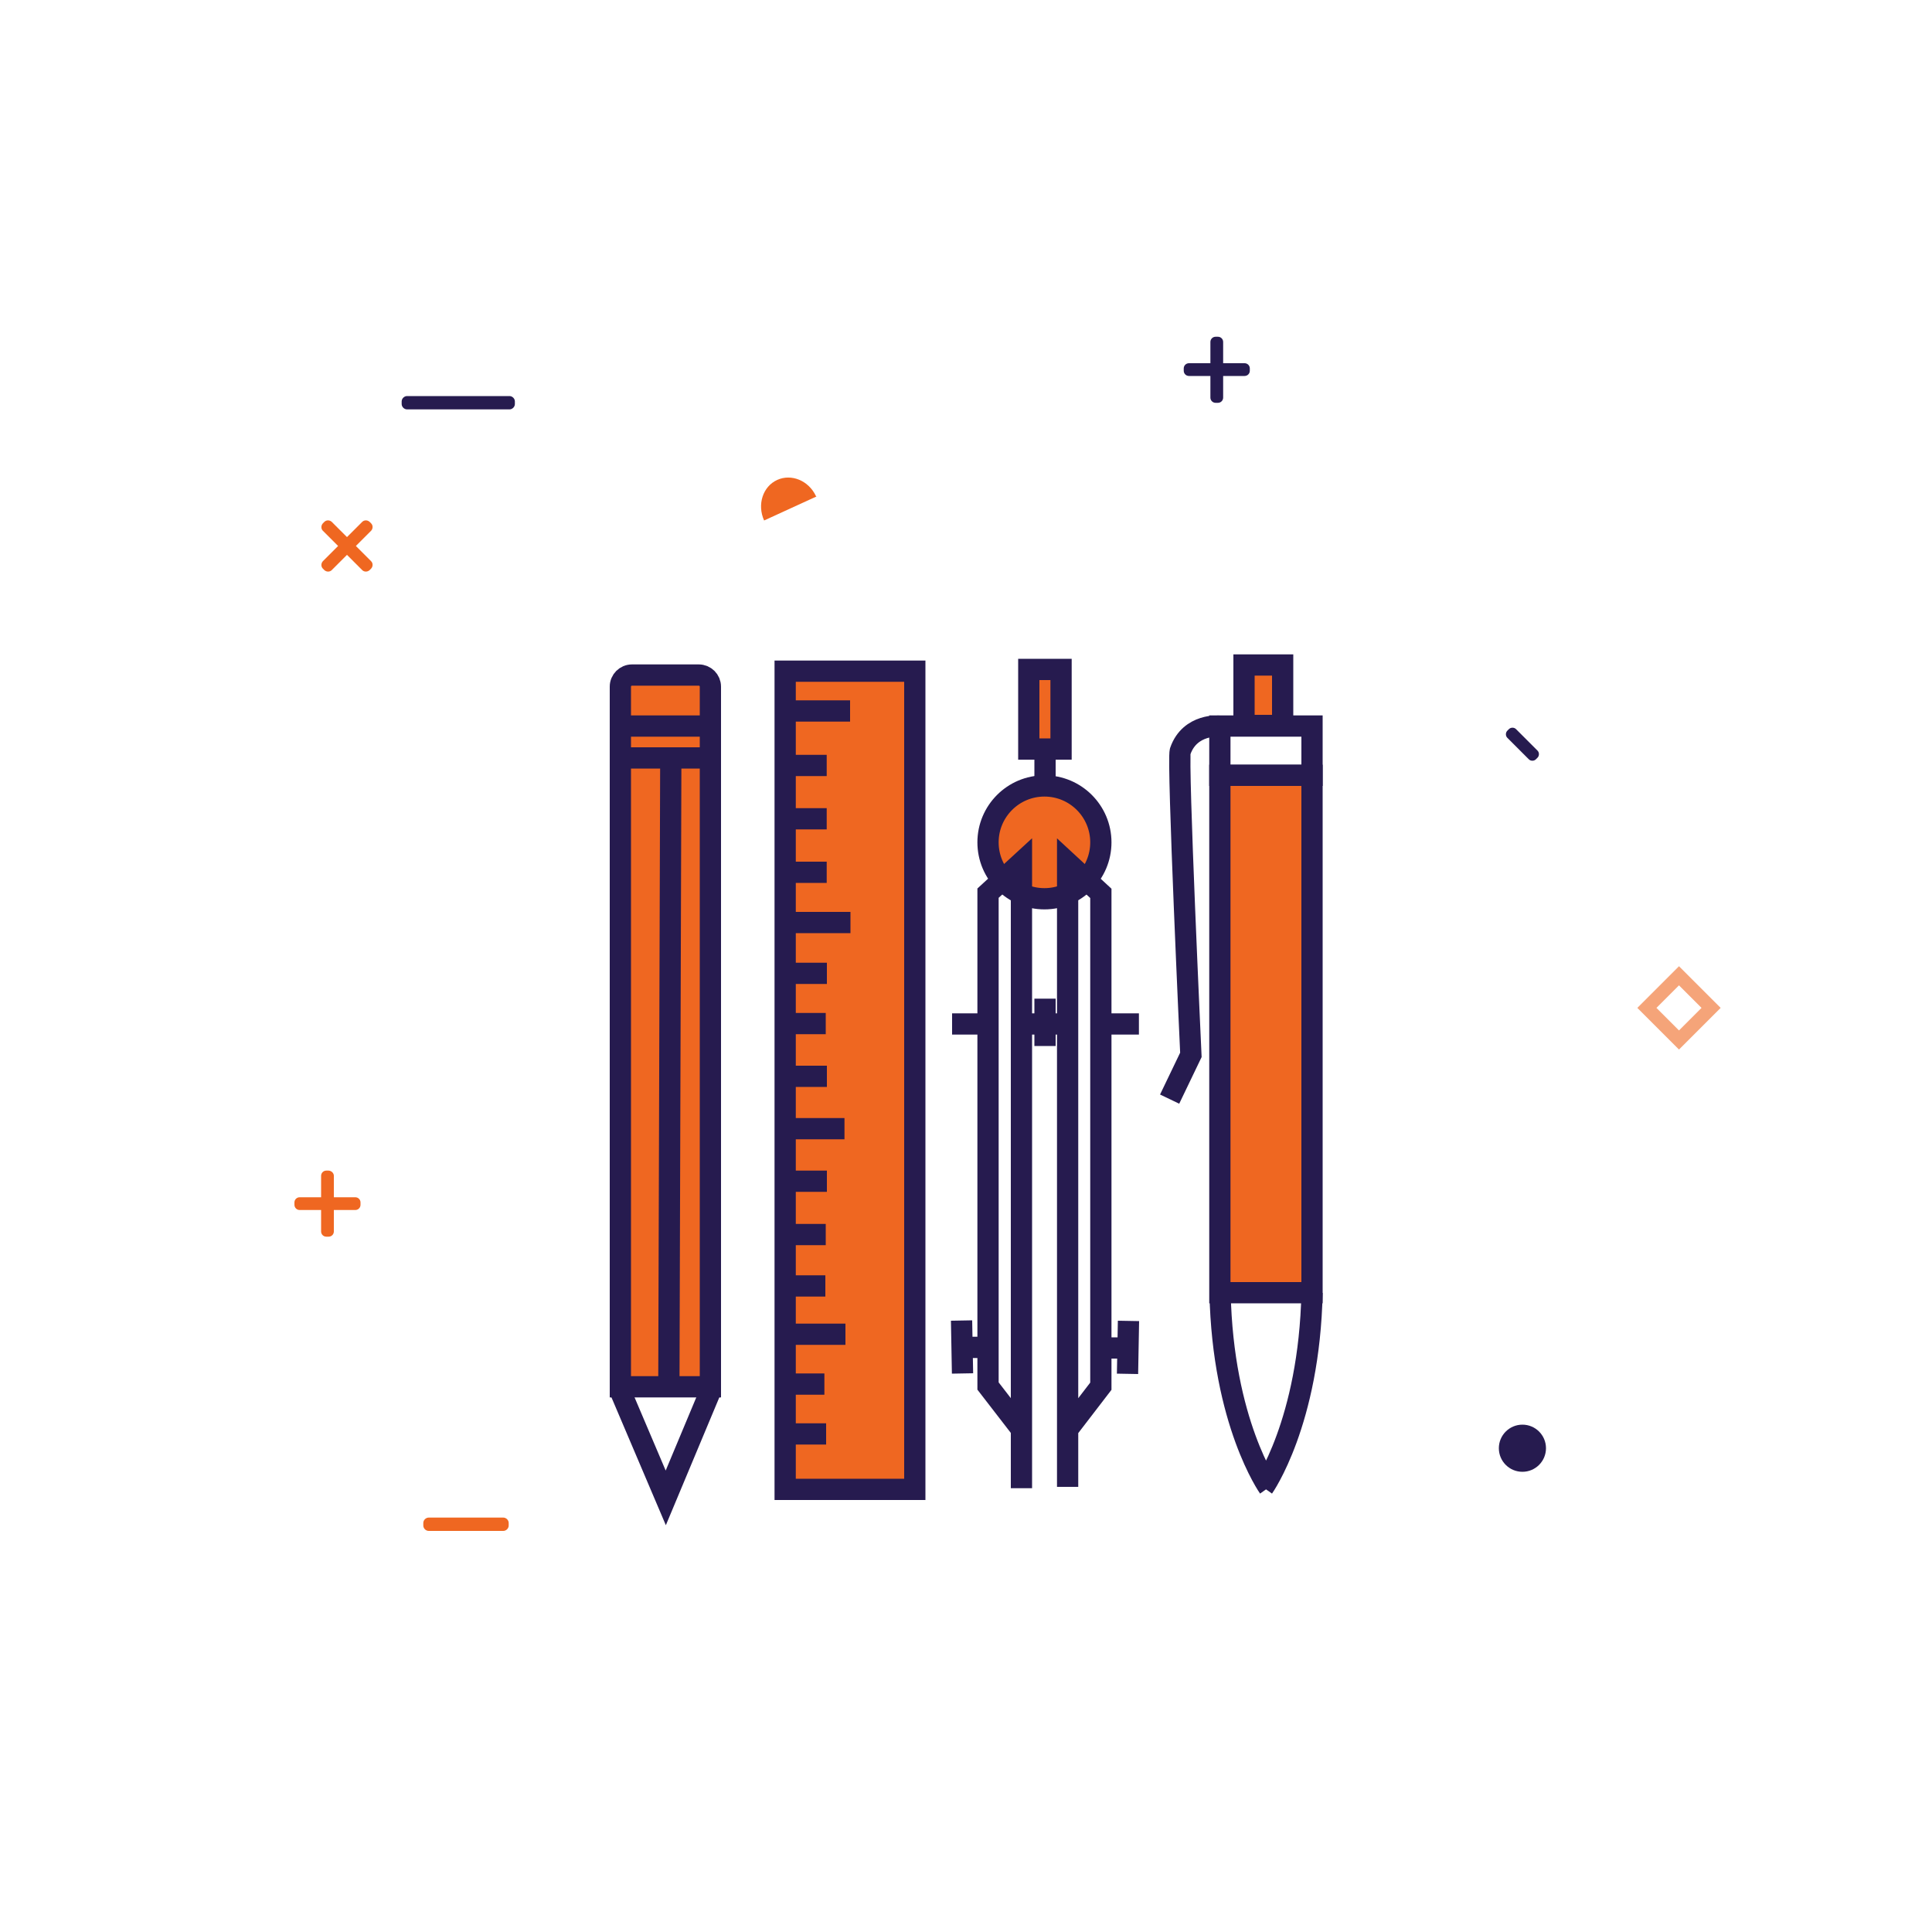 <svg id="Layer_1" xmlns="http://www.w3.org/2000/svg" viewBox="0 0 1000 1000"><style>.st0{fill:#261b4f}.st1,.st10,.st11{fill:#ef6721}.st10,.st11{stroke:#261b4f;stroke-width:11;stroke-miterlimit:10}.st11{fill:none}</style><path class="st10" d="M367.7 717.8h-46.6V355.4c0-3.3 2.7-6 6-6h34.6c3.3 0 6 2.7 6 6V717.8z"/><path class="st11" d="M347.2 392.3l-1 325.5M321.1 375.8h46.6M321.1 392.3h46.6M320.9 719.6l23.7 55.7 23.3-55.7"/><path class="st10" d="M473.5 770.9h-67.1V347.4h67.1z"/><path class="st11" d="M440 368h-33.6M427.9 396.2h-21.5M427.9 423.8h-21.5M427.9 451.5h-21.5M428 503.8h-21.4M427.4 529.8h-21.5M428 557.1h-21.4M427.6 742.2h-21.4M426.7 716.4h-21.5M427.2 665.6h-21.5M427.4 639h-21.5M428 611.4h-21.4M437.6 690.6h-33.5M437.1 584.2h-33.5M440.2 477.5h-33.6"/><path class="st10" d="M532.5 346.5h16.7v41.2h-16.7z"/><path class="st11" d="M540.9 387.8v18.6"/><circle class="st10" cx="540.6" cy="436" r="29.2"/><path class="st11" d="M511.4 462.3l17.3-15.9v293.4l-17.3-22.4zM569.8 462.4l-17.2-15.9v293.4l17.2-22.4zM492.8 530h18.6M569.8 530h19.7M528.7 530h23.9M540.9 516.9v24.5M528.7 739.8v30.5M552.6 739v30.6M511.4 697.4h-18.6M497.7 683.5l.5 27.4M570.4 697.7H589M584.1 683.7l-.5 27.4"/><path class="st10" d="M643.9 344.2h20v31.3h-20z"/><path class="st11" d="M631.4 375.8s-15.5-1.5-20.5 13c-1.6 4.7 5.5 157.2 5.5 157.2l-11 22.9M631.4 375.8h47.7v25.5h-47.7z"/><path class="st10" d="M631.4 401.3h47.7v267.8h-47.7z"/><path class="st11" d="M653.9 769.9s23.8-33.6 25.2-100.8M656.7 769.9s-23.8-33.6-25.2-100.8"/><path class="st0" d="M263.7 211.9h-53c-1.5 0-2.8-1.3-2.8-2.8v-1.3c0-1.5 1.3-2.8 2.8-2.8h53c1.5 0 2.8 1.3 2.8 2.8v1.3c0 1.5-1.3 2.8-2.8 2.8z"/><path class="st1" d="M187.5 295.1l-20.4-20.4c-1-1-1-2.7 0-3.8l.8-.8c1-1 2.7-1 3.8 0l20.4 20.4c1 1 1 2.7 0 3.8l-.8.8c-1.1 1-2.8 1-3.8 0z"/><path class="st1" d="M192.1 274.7l-20.4 20.4c-1 1-2.7 1-3.8 0l-.8-.8c-1-1-1-2.7 0-3.8l20.4-20.4c1-1 2.7-1 3.8 0l.8.8c1 1 1 2.7 0 3.8z"/><path class="st0" d="M644.2 194.6h-28.8c-1.5 0-2.7-1.2-2.7-2.7v-1.2c0-1.5 1.2-2.7 2.7-2.7h28.8c1.5 0 2.7 1.2 2.7 2.7v1.2c0 1.5-1.2 2.7-2.7 2.7z"/><path class="st0" d="M633.1 177v28.8c0 1.5-1.2 2.7-2.7 2.7h-1.2c-1.5 0-2.7-1.2-2.7-2.7V177c0-1.5 1.2-2.7 2.7-2.7h1.2c1.5 0 2.7 1.2 2.7 2.7z"/><path class="st1" d="M422.5 257.1c0-.1 0 0 0 0s-.1-.3-.2-.4c-3.8-8-12.7-11.6-20-8.3-7.5 3.4-10.5 12.8-6.8 21l27.5-12.6"/><path opacity=".6" fill="none" stroke="#ef6721" stroke-width="7" stroke-miterlimit="10" d="M869.046 505.064l16.616 16.617-16.616 16.617-16.617-16.617z"/><circle class="st0" cx="788" cy="749.6" r="12.2"/><path class="st0" d="M791.3 393l-11.1-11.1c-1-1-1-2.7 0-3.7l.8-.8c1-1 2.7-1 3.7 0l11.1 11.1c1 1 1 2.7 0 3.7l-.8.8c-1 1-2.7 1-3.7 0z"/><path class="st1" d="M260.5 792.4h-38.6c-1.5 0-2.8-1.3-2.8-2.8v-1.3c0-1.5 1.3-2.8 2.8-2.8h38.6c1.5 0 2.8 1.3 2.8 2.8v1.3c0 1.5-1.3 2.8-2.8 2.8zM183.9 626.3h-28.8c-1.5 0-2.7-1.2-2.7-2.7v-1.2c0-1.5 1.2-2.7 2.7-2.7h28.8c1.5 0 2.7 1.2 2.7 2.7v1.2c0 1.5-1.2 2.7-2.7 2.7z"/><path class="st1" d="M172.8 608.6v28.8c0 1.5-1.2 2.7-2.7 2.7h-1.2c-1.5 0-2.7-1.2-2.7-2.7v-28.8c0-1.5 1.2-2.7 2.7-2.7h1.2c1.5.1 2.7 1.3 2.7 2.7z"/></svg>